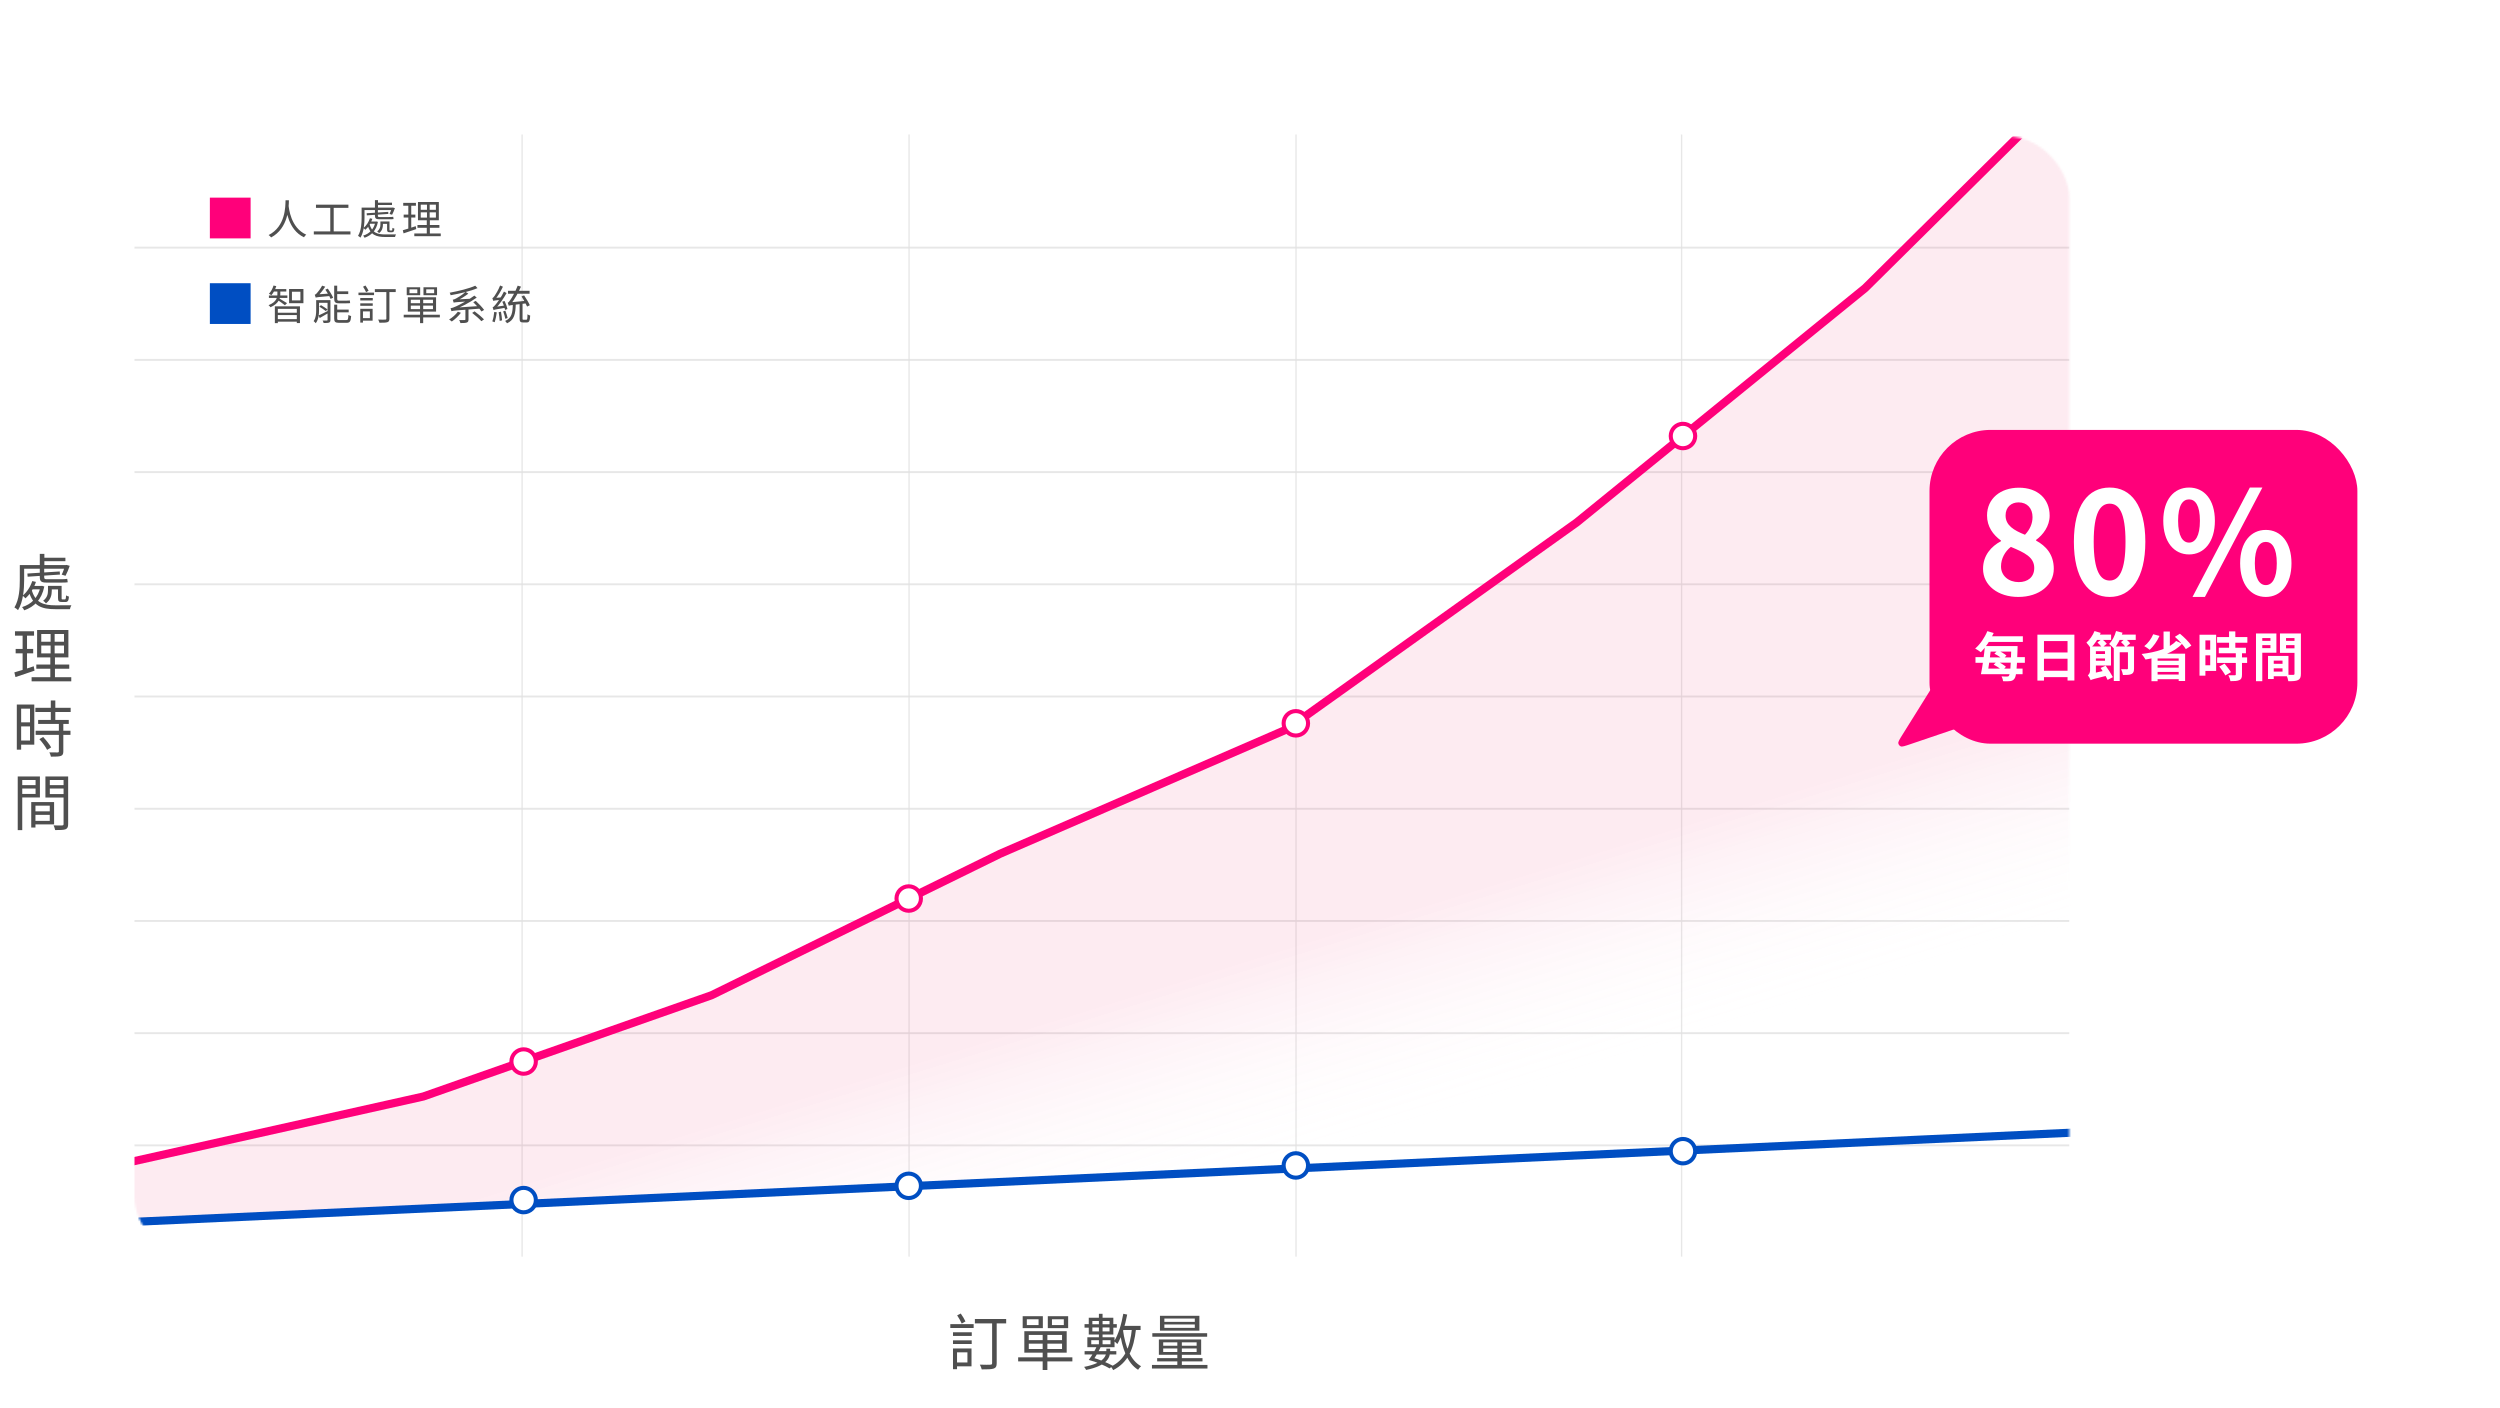 <?xml version="1.0" encoding="UTF-8"?>
<svg xmlns="http://www.w3.org/2000/svg" width="1227" height="691" viewBox="0 0 1227 691" fill="none">
  <path d="M467.73 653.89H476.94V655.69H467.73V653.89ZM467.73 657.82H476.91V659.62H467.73V657.82ZM466.41 649.9H477.87V651.79H466.41V649.9ZM468.75 661.84H476.82V670.6H468.75V668.71H474.81V663.73H468.75V661.84ZM467.73 661.84H469.71V672.01H467.73V661.84ZM469.77 645.58L471.54 644.68C472.41 645.91 473.37 647.5 473.85 648.55L472.02 649.63C471.57 648.52 470.58 646.81 469.77 645.58ZM478.47 647.35H493.83V649.54H478.47V647.35ZM486.93 647.98H489.18V669.04C489.18 670.57 488.82 671.32 487.74 671.68C486.63 672.07 484.74 672.1 481.83 672.1C481.68 671.47 481.29 670.39 480.9 669.76C483.21 669.85 485.46 669.85 486.12 669.79C486.72 669.76 486.93 669.58 486.93 669.01V647.98ZM511.74 654.4H514.05V672.4H511.74V654.4ZM504.93 659.47V662.08H521.25V659.47H504.93ZM504.93 655.18V657.73H521.25V655.18H504.93ZM502.74 653.35H523.53V663.88H502.74V653.35ZM499.71 666.19H526.32V668.17H499.71V666.19ZM503.97 647.5V650.35H509.73V647.5H503.97ZM501.93 646H511.83V651.85H501.93V646ZM516.3 647.5V650.35H522.12V647.5H516.3ZM514.26 646H524.25V651.85H514.26V646ZM550.29 650.74H559.8V652.78H550.29V650.74ZM551.31 644.8L553.23 645.19C552.21 650.62 550.53 656.05 548.4 659.65C548.07 659.29 547.26 658.57 546.81 658.27C548.91 654.97 550.41 649.87 551.31 644.8ZM555.57 651.97L557.58 652.15C556.41 662.44 553.59 668.68 546.36 672.46C546.15 672.01 545.55 671.14 545.19 670.75C552.06 667.48 554.61 661.51 555.57 651.97ZM551.16 652.84C552.3 660.85 554.82 667.69 560.04 670.54C559.56 670.93 558.9 671.71 558.57 672.28C553.2 668.95 550.77 661.84 549.51 653.08L551.16 652.84ZM539.34 644.8H541.14V660.55H539.34V644.8ZM536.13 648.34V653.44H544.56V648.34H536.13ZM534.36 646.75H546.42V655H534.36V646.75ZM535.59 657.76V659.77H545.04V657.76H535.59ZM533.67 656.32H547.02V661.21H533.67V656.32ZM532.29 649.87H535.11V649.96H545.13V649.87H548.13V651.61H545.13V651.52H535.11V651.61H532.29V649.87ZM534.36 667.45C535.77 665.59 537.51 662.74 538.47 660.4L540.36 660.82C539.31 663.25 537.57 666.07 536.31 667.81L534.36 667.45ZM534.36 667.45L535.86 666.19C539.34 667.12 543.66 668.92 546.09 670.27L544.62 671.62C542.28 670.21 537.93 668.38 534.36 667.45ZM543 661.93H544.86V662.98C544.86 666.07 543.75 670.18 533.07 672.37C532.89 671.95 532.44 671.26 532.08 670.87C542.16 668.89 543 665.32 543 662.92V661.93ZM532.32 663.13H547.89V664.78H532.32V663.13ZM571.47 650.05V651.73H586.41V650.05H571.47ZM571.47 647.14V648.76H586.41V647.14H571.47ZM569.31 645.79H588.66V653.08H569.31V645.79ZM570.9 661.84V663.55H587.31V661.84H570.9ZM570.9 658.81V660.49H587.31V658.81H570.9ZM568.77 657.4H589.53V664.93H568.77V657.4ZM577.83 657.91H580.05V670.84H577.83V657.91ZM565.56 654.34H592.47V656.08H565.56V654.34ZM567.93 666.58H590.19V668.17H567.93V666.58ZM565.38 669.91H592.62V671.68H565.38V669.91Z" fill="#4F4F4F"></path>
  <path d="M20.55 273.72H32.1V275.43H20.55V273.72ZM15.54 287.58H20.46V289.23H15.54V287.58ZM24.51 287.55H29.73V289.29H24.51V287.55ZM10.92 277.35H32.64V279.15H10.92V277.35ZM19.53 271.83H21.78V278.37H19.53V271.83ZM13.44 281.49L29.31 280.47L29.43 282L13.56 283.05L13.44 281.49ZM9.72 277.35H11.85V284.73C11.85 289.02 11.43 295.29 8.85 299.46C8.49 299.07 7.56 298.35 7.08 298.14C9.48 294.18 9.72 288.66 9.72 284.73V277.35ZM31.92 277.35H32.28L32.67 277.26L34.23 277.71C33.63 279.42 32.85 281.37 32.16 282.6L30.27 282.03C30.87 280.92 31.5 279.15 31.92 277.68V277.35ZM23.55 287.55H25.41V289.98C25.41 291.96 24.9 294.39 22.56 296.13C22.32 295.77 21.57 295.08 21.18 294.84C23.19 293.34 23.55 291.48 23.55 289.92V287.55ZM15.84 285.18L17.64 285.6C16.59 288.81 14.64 291.78 12.48 293.67C12.21 293.34 11.52 292.68 11.1 292.35C13.2 290.64 14.91 288.03 15.84 285.18ZM19.89 287.58H20.25L20.61 287.52L21.75 287.85C20.43 294.42 16.74 297.84 11.88 299.55C11.67 299.07 11.22 298.35 10.83 297.96C15.24 296.64 18.75 293.43 19.89 287.88V287.58ZM15.48 289.26C17.28 295.98 21.51 297.09 27.24 297.09C28.2 297.09 33.78 297.09 35.04 297.06C34.74 297.51 34.41 298.44 34.32 298.98H27.15C20.49 298.98 16.14 297.57 13.98 289.8L15.48 289.26ZM28.47 287.55H30.24V293.52C30.24 294.12 30.3 294.18 30.69 294.18C30.87 294.18 31.65 294.18 31.86 294.18C32.22 294.18 32.34 293.88 32.43 292.23C32.76 292.47 33.39 292.68 33.84 292.8C33.72 294.87 33.24 295.47 32.1 295.47C31.8 295.47 30.69 295.47 30.42 295.47C28.89 295.47 28.47 295.05 28.47 293.52V287.55ZM19.53 278.76H21.69V283.17C21.69 284.01 21.84 284.28 22.89 284.28C23.88 284.28 28.83 284.28 29.88 284.28C30.78 284.28 32.37 284.25 33 284.1C33.09 284.67 33.15 285.33 33.24 285.78C32.64 285.93 31.35 285.93 30.09 285.93C28.95 285.93 23.4 285.93 22.65 285.93C20.13 285.93 19.53 285.15 19.53 283.17V278.76ZM20.25 316.83V320.7H31.41V316.83H20.25ZM20.25 311.16V314.97H31.41V311.16H20.25ZM18.21 309.21H33.57V322.65H18.21V309.21ZM17.82 326.16H33.99V328.23H17.82V326.16ZM15.51 332.37H34.98V334.41H15.51V332.37ZM7.35 309.84H16.71V311.97H7.35V309.84ZM7.68 318.51H16.29V320.64H7.68V318.51ZM7.05 330C9.48 329.34 13.08 328.17 16.56 327L16.95 329.16C13.68 330.27 10.26 331.41 7.59 332.31L7.05 330ZM11.1 310.68H13.26V329.28L11.1 329.7V310.68ZM24.84 310.14H26.82V321.69H26.97V333.3H24.69V321.69H24.84V310.14ZM18.72 353.34H33.75V355.32H18.72V353.34ZM17.37 347.4H34.68V349.44H17.37V347.4ZM17.49 358.65H34.59V360.66H17.49V358.65ZM24.93 343.8H27.15V354.45H24.93V343.8ZM28.89 354.93H31.08V368.73C31.08 370.02 30.78 370.68 29.85 371.01C28.92 371.34 27.39 371.37 24.99 371.37C24.9 370.77 24.54 369.87 24.21 369.27C26.07 369.33 27.75 369.33 28.23 369.3C28.74 369.27 28.89 369.15 28.89 368.7V354.93ZM19.32 362.76L21.18 361.71C22.62 363.24 24.36 365.4 25.11 366.81L23.13 368.04C22.41 366.6 20.79 364.35 19.32 362.76ZM9.33 345.78H16.83V365.49H9.33V363.45H14.73V347.82H9.33V345.78ZM9.42 354.51H15.72V356.52H9.42V354.51ZM8.25 345.78H10.38V367.95H8.25V345.78ZM16.41 398.19H25.5V399.93H16.41V398.19ZM16.32 393.66H26.55V404.61H16.32V402.87H24.42V395.43H16.32V393.66ZM15.33 393.66H17.4V406.14H15.33V393.66ZM9.81 385.35H18.15V387H9.81V385.35ZM23.64 385.35H32.13V387H23.64V385.35ZM31.2 381.09H33.45V404.43C33.45 405.87 33.12 406.62 32.16 407.01C31.2 407.37 29.58 407.4 27.06 407.4C26.97 406.77 26.61 405.72 26.28 405.09C28.11 405.18 29.94 405.15 30.48 405.12C31.02 405.12 31.2 404.94 31.2 404.43V381.09ZM9.99 381.09H19.59V391.41H9.99V389.67H17.46V382.83H9.99V381.09ZM32.31 381.09V382.83H24.45V389.73H32.31V391.44H22.29V381.09H32.31ZM8.7 381.09H10.92V407.43H8.7V381.09Z" fill="#4F4F4F"></path>
  <g filter="url(#filter0_d_7721_516)">
    <rect x="66" y="66" width="950" height="551" rx="30" fill="white"></rect>
  </g>
  <rect x="-0.169" y="0.169" width="0.339" height="550.421" transform="matrix(-1 0 0 1 256.255 66)" stroke="#E1E1E1" stroke-opacity="0.8" stroke-width="0.339"></rect>
  <rect x="-0.169" y="0.169" width="0.339" height="550.421" transform="matrix(-1 0 0 1 446.175 66)" stroke="#E1E1E1" stroke-opacity="0.8" stroke-width="0.339"></rect>
  <rect x="-0.169" y="0.169" width="0.339" height="550.421" transform="matrix(-1 0 0 1 636.091 66)" stroke="#E1E1E1" stroke-opacity="0.8" stroke-width="0.339"></rect>
  <rect x="-0.169" y="0.169" width="0.339" height="550.421" transform="matrix(-1 0 0 1 825.33 66)" stroke="#E1E1E1" stroke-opacity="0.8" stroke-width="0.339"></rect>
  <rect x="0.237" y="0.237" width="0.475" height="949.111" transform="matrix(-4.37114e-08 1 1 4.37114e-08 66 561.683)" stroke="#E1E1E1" stroke-opacity="0.8" stroke-width="0.475"></rect>
  <rect x="0.237" y="0.237" width="0.475" height="949.111" transform="matrix(-4.37114e-08 1 1 4.37114e-08 66 506.608)" stroke="#E1E1E1" stroke-opacity="0.8" stroke-width="0.475"></rect>
  <rect x="0.237" y="0.237" width="0.475" height="949.111" transform="matrix(-4.37114e-08 1 1 4.37114e-08 66 451.532)" stroke="#E1E1E1" stroke-opacity="0.8" stroke-width="0.475"></rect>
  <rect x="0.237" y="0.237" width="0.475" height="949.111" transform="matrix(-4.37114e-08 1 1 4.37114e-08 66 396.456)" stroke="#E1E1E1" stroke-opacity="0.8" stroke-width="0.475"></rect>
  <rect x="0.237" y="0.237" width="0.475" height="949.111" transform="matrix(-4.37114e-08 1 1 4.37114e-08 66 341.38)" stroke="#E1E1E1" stroke-opacity="0.8" stroke-width="0.475"></rect>
  <rect x="0.237" y="0.237" width="0.475" height="949.111" transform="matrix(-4.37114e-08 1 1 4.37114e-08 66 286.304)" stroke="#E1E1E1" stroke-opacity="0.8" stroke-width="0.475"></rect>
  <rect x="0.237" y="0.237" width="0.475" height="949.111" transform="matrix(-4.37114e-08 1 1 4.37114e-08 66 231.228)" stroke="#E1E1E1" stroke-opacity="0.8" stroke-width="0.475"></rect>
  <rect x="0.237" y="0.237" width="0.475" height="949.111" transform="matrix(-4.37114e-08 1 1 4.37114e-08 66 176.152)" stroke="#E1E1E1" stroke-opacity="0.8" stroke-width="0.475"></rect>
  <rect x="0.237" y="0.237" width="0.475" height="949.111" transform="matrix(-4.37114e-08 1 1 4.37114e-08 66 121.076)" stroke="#E1E1E1" stroke-opacity="0.8" stroke-width="0.475"></rect>
  <mask id="mask0_7721_516" style="mask-type:alpha" maskUnits="userSpaceOnUse" x="66" y="67" width="950" height="551">
    <rect x="66" y="67" width="949.585" height="550.76" rx="30" fill="white"></rect>
  </mask>
  <g mask="url(#mask0_7721_516)">
    <path d="M207.686 537.628L64.102 569.708V599.717L1034.58 554.185L1028.47 29.017L915.052 141.294L773.578 256.158L631.402 357.57L490.632 418.625L349.159 487.957L207.686 537.628Z" fill="url(#paint0_linear_7721_516)" fill-opacity="0.5"></path>
    <path d="M65.05 599.717L1034.58 555.087" stroke="#004EC2" stroke-width="4"></path>
    <path d="M64.102 570.28L207.747 538.167L349.279 488.443L490.812 419.037L631.641 357.918L773.878 256.399L915.41 141.413L1028.88 29.017" stroke="#FF007A" stroke-width="4"></path>
  </g>
  <path d="M140.14 98.28H141.8C141.72 101.82 141.56 111.98 133.06 116.54C132.8 116.14 132.3 115.68 131.84 115.36C140.18 111.14 140.06 101.36 140.14 98.28ZM141.62 100.74C141.8 102.18 142.62 111.76 150.3 115.18C149.86 115.52 149.42 116.04 149.2 116.46C141.28 112.76 140.46 102.64 140.18 100.9L141.62 100.74ZM155.08 100.46H171V102.02H155.08V100.46ZM154.02 113.58H172V115.08H154.02V113.58ZM162.1 101.24H163.78V114.2H162.1V101.24ZM184.7 99.48H192.4V100.62H184.7V99.48ZM181.36 108.72H184.64V109.82H181.36V108.72ZM187.34 108.7H190.82V109.86H187.34V108.7ZM178.28 101.9H192.76V103.1H178.28V101.9ZM184.02 98.22H185.52V102.58H184.02V98.22ZM179.96 104.66L190.54 103.98L190.62 105L180.04 105.7L179.96 104.66ZM177.48 101.9H178.9V106.82C178.9 109.68 178.62 113.86 176.9 116.64C176.66 116.38 176.04 115.9 175.72 115.76C177.32 113.12 177.48 109.44 177.48 106.82V101.9ZM192.28 101.9H192.52L192.78 101.84L193.82 102.14C193.42 103.28 192.9 104.58 192.44 105.4L191.18 105.02C191.58 104.28 192 103.1 192.28 102.12V101.9ZM186.7 108.7H187.94V110.32C187.94 111.64 187.6 113.26 186.04 114.42C185.88 114.18 185.38 113.72 185.12 113.56C186.46 112.56 186.7 111.32 186.7 110.28V108.7ZM181.56 107.12L182.76 107.4C182.06 109.54 180.76 111.52 179.32 112.78C179.14 112.56 178.68 112.12 178.4 111.9C179.8 110.76 180.94 109.02 181.56 107.12ZM184.26 108.72H184.5L184.74 108.68L185.5 108.9C184.62 113.28 182.16 115.56 178.92 116.7C178.78 116.38 178.48 115.9 178.22 115.64C181.16 114.76 183.5 112.62 184.26 108.92V108.72ZM181.32 109.84C182.52 114.32 185.34 115.06 189.16 115.06C189.8 115.06 193.52 115.06 194.36 115.04C194.16 115.34 193.94 115.96 193.88 116.32H189.1C184.66 116.32 181.76 115.38 180.32 110.2L181.32 109.84ZM189.98 108.7H191.16V112.68C191.16 113.08 191.2 113.12 191.46 113.12C191.58 113.12 192.1 113.12 192.24 113.12C192.48 113.12 192.56 112.92 192.62 111.82C192.84 111.98 193.26 112.12 193.56 112.2C193.48 113.58 193.16 113.98 192.4 113.98C192.2 113.98 191.46 113.98 191.28 113.98C190.26 113.98 189.98 113.7 189.98 112.68V108.7ZM184.02 102.84H185.46V105.78C185.46 106.34 185.56 106.52 186.26 106.52C186.92 106.52 190.22 106.52 190.92 106.52C191.52 106.52 192.58 106.5 193 106.4C193.06 106.78 193.1 107.22 193.16 107.52C192.76 107.62 191.9 107.62 191.06 107.62C190.3 107.62 186.6 107.62 186.1 107.62C184.42 107.62 184.02 107.1 184.02 105.78V102.84ZM206.5 104.22V106.8H213.94V104.22H206.5ZM206.5 100.44V102.98H213.94V100.44H206.5ZM205.14 99.14H215.38V108.1H205.14V99.14ZM204.88 110.44H215.66V111.82H204.88V110.44ZM203.34 114.58H216.32V115.94H203.34V114.58ZM197.9 99.56H204.14V100.98H197.9V99.56ZM198.12 105.34H203.86V106.76H198.12V105.34ZM197.7 113C199.32 112.56 201.72 111.78 204.04 111L204.3 112.44C202.12 113.18 199.84 113.94 198.06 114.54L197.7 113ZM200.4 100.12H201.84V112.52L200.4 112.8V100.12ZM209.56 99.76H210.88V107.46H210.98V115.2H209.46V107.46H209.56V99.76Z" fill="#4F4F4F"></path>
  <rect x="103" y="97" width="20" height="20" fill="#FF007A"></rect>
  <path d="M134.9 150.36H147.22V158.56H145.68V151.6H136.36V158.6H134.9V150.36ZM135.74 153.48H146.24V154.64H135.74V153.48ZM134.14 141.86H140.52V143.08H134.14V141.86ZM131.98 145H141.04V146.22H131.98V145ZM135.74 156.62H146.24V157.86H135.74V156.62ZM136.14 142.3H137.58V144.28C137.58 146.22 137 148.9 132.76 150.8C132.56 150.5 132.14 150.02 131.8 149.78C135.84 148.18 136.14 145.84 136.14 144.26V142.3ZM134.24 140.14L135.6 140.42C135.08 142.14 134.16 143.8 133.18 144.9C132.92 144.7 132.32 144.32 131.98 144.18C133 143.16 133.8 141.66 134.24 140.14ZM137.14 146.52C137.86 146.9 140.3 148.38 140.88 148.78L139.84 149.82C139.1 149.2 137.02 147.72 136.16 147.18L137.14 146.52ZM143.28 143.18V147.44H147.44V143.18H143.28ZM141.88 141.84H148.92V148.82H141.88V141.84ZM160.76 147.32H162.18V156.98C162.18 157.74 162.02 158.1 161.5 158.32C160.96 158.52 160.1 158.54 158.84 158.54C158.76 158.18 158.54 157.66 158.36 157.3C159.3 157.34 160.14 157.32 160.42 157.32C160.7 157.32 160.76 157.24 160.76 156.98V147.32ZM155.9 147.32H161.52V148.62H155.9V147.32ZM164.02 149.54H165.5V156.3C165.5 156.98 165.68 157.1 166.64 157.1C167.06 157.1 169.32 157.1 169.94 157.1C170.76 157.1 170.9 156.74 171 154.56C171.34 154.8 171.94 155.04 172.34 155.12C172.16 157.74 171.72 158.44 170.06 158.44C169.6 158.44 166.9 158.44 166.48 158.44C164.54 158.44 164.02 157.98 164.02 156.32V149.54ZM159.68 142.14L160.9 141.66C161.88 143.04 163.02 144.94 163.52 146.12L162.24 146.7C161.78 145.5 160.66 143.56 159.68 142.14ZM164.88 143H170.92V144.32H164.88V143ZM164.9 151.94H171.14V153.3H164.9V151.94ZM154.96 146.08C154.88 145.78 154.64 145.04 154.48 144.66C154.8 144.6 155.12 144.32 155.52 143.88C155.94 143.44 157.26 141.82 158.1 140.2L159.62 140.7C158.52 142.44 157.14 144.18 155.9 145.3V145.32C155.9 145.32 154.96 145.78 154.96 146.08ZM154.96 146.08L154.92 144.96L155.72 144.48L162 144.06C162.06 144.44 162.18 144.96 162.28 145.26C156.2 145.78 155.44 145.88 154.96 146.08ZM155.18 147.32H156.58V152.26C156.58 154.24 156.34 156.88 154.96 158.64C154.76 158.34 154.22 157.8 153.92 157.6C155.06 156.06 155.18 153.96 155.18 152.24V147.32ZM156.38 154.82C157.6 154.28 159.42 153.36 161.18 152.46L161.48 153.44C159.9 154.38 158.28 155.34 156.92 156.1L156.38 154.82ZM156.74 150.52L157.52 149.76C158.6 150.4 160 151.28 160.72 151.84L159.92 152.7C159.22 152.1 157.82 151.16 156.74 150.52ZM164.02 140.22H165.5V146.58C165.5 147.32 165.66 147.56 166.32 147.56C166.88 147.56 169.42 147.56 170.02 147.56C170.5 147.56 171.3 147.54 171.68 147.44C171.72 147.84 171.78 148.4 171.84 148.76C171.5 148.84 170.78 148.86 170.06 148.86C169.46 148.86 166.7 148.86 166.3 148.86C164.52 148.86 164.02 148.26 164.02 146.54V140.22ZM176.82 146.26H182.96V147.46H176.82V146.26ZM176.82 148.88H182.94V150.08H176.82V148.88ZM175.94 143.6H183.58V144.86H175.94V143.6ZM177.5 151.56H182.88V157.4H177.5V156.14H181.54V152.82H177.5V151.56ZM176.82 151.56H178.14V158.34H176.82V151.56ZM178.18 140.72L179.36 140.12C179.94 140.94 180.58 142 180.9 142.7L179.68 143.42C179.38 142.68 178.72 141.54 178.18 140.72ZM183.98 141.9H194.22V143.36H183.98V141.9ZM189.62 142.32H191.12V156.36C191.12 157.38 190.88 157.88 190.16 158.12C189.42 158.38 188.16 158.4 186.22 158.4C186.12 157.98 185.86 157.26 185.6 156.84C187.14 156.9 188.64 156.9 189.08 156.86C189.48 156.84 189.62 156.72 189.62 156.34V142.32ZM206.16 146.6H207.7V158.6H206.16V146.6ZM201.62 149.98V151.72H212.5V149.98H201.62ZM201.62 147.12V148.82H212.5V147.12H201.62ZM200.16 145.9H214.02V152.92H200.16V145.9ZM198.14 154.46H215.88V155.78H198.14V154.46ZM200.98 142V143.9H204.82V142H200.98ZM199.62 141H206.22V144.9H199.62V141ZM209.2 142V143.9H213.08V142H209.2ZM207.84 141H214.5V144.9H207.84V141ZM224.72 152.98L226.22 153.52C225.02 155.12 223.26 156.76 221.74 157.8C221.44 157.54 220.8 157.04 220.42 156.82C222 155.88 223.68 154.4 224.72 152.98ZM231.74 153.58L232.92 152.8C234.52 153.98 236.52 155.66 237.54 156.76L236.26 157.64C235.32 156.56 233.34 154.8 231.74 153.58ZM228.42 151.16H229.94V156.78C229.94 157.64 229.76 158.06 229.1 158.3C228.44 158.54 227.42 158.56 225.96 158.56C225.88 158.12 225.62 157.48 225.38 157.06C226.6 157.12 227.68 157.12 228.02 157.08C228.34 157.06 228.42 157 228.42 156.76V151.16ZM233.26 140.22L234.36 141.4C231 142.9 225.76 144.08 221.16 144.9C221.1 144.52 220.88 143.98 220.7 143.66C225.24 142.82 230.38 141.56 233.26 140.22ZM221.58 152.74C221.52 152.44 221.28 151.7 221.12 151.3C221.76 151.22 222.66 150.9 223.88 150.34C225.22 149.76 229.52 147.56 232.82 145.08L233.98 146.06C230.28 148.66 226.38 150.64 222.66 152.08V152.12C222.66 152.12 221.58 152.46 221.58 152.74ZM221.58 152.74L221.54 151.6L222.58 151.06L235.56 150.18C235.52 150.58 235.52 151.16 235.52 151.48C223.48 152.36 222.34 152.46 221.58 152.74ZM222.66 148.54C222.6 148.24 222.38 147.5 222.22 147.1C222.66 147.06 223.18 146.84 223.84 146.5C224.56 146.14 226.84 144.78 228.52 143.28L229.86 144.12C227.86 145.66 225.72 146.96 223.68 147.82V147.86C223.68 147.86 222.66 148.26 222.66 148.54ZM222.66 148.54L222.64 147.46L223.52 147L231.02 146.62C230.94 147 230.86 147.56 230.84 147.86C223.98 148.28 223.18 148.36 222.66 148.54ZM232.26 148.3L233.5 147.68C235.02 149.06 236.74 150.9 237.6 152.1L236.32 152.88C235.48 151.66 233.74 149.7 232.26 148.3ZM255.98 145.5L257.22 144.96C258.26 146.5 259.5 148.52 260.04 149.8L258.7 150.46C258.18 149.2 257 147.06 255.98 145.5ZM249.32 142.74H259.92V144.16H249.32V142.74ZM255.02 148.7H256.44V156.3C256.44 156.82 256.52 156.92 256.94 156.92C257.14 156.92 258.08 156.92 258.34 156.92C258.78 156.92 258.86 156.56 258.88 154.26C259.22 154.52 259.8 154.74 260.22 154.86C260.08 157.54 259.72 158.26 258.5 158.26C258.2 158.26 257.02 158.26 256.76 158.26C255.36 158.26 255.02 157.82 255.02 156.3V148.7ZM251.7 149.1H253.14C253 154.12 252.46 157.02 248.84 158.68C248.66 158.32 248.24 157.8 247.9 157.52C251.2 156.1 251.6 153.62 251.7 149.1ZM249.7 150.06L249.66 148.9L250.52 148.38L258.44 147.6C258.46 147.98 258.52 148.56 258.58 148.86C251.1 149.7 250.24 149.82 249.7 150.06ZM249.7 150.06C249.62 149.74 249.38 148.98 249.18 148.58C249.58 148.46 250.02 147.92 250.56 147.08C251.16 146.28 252.98 143.16 254.08 140.2L255.7 140.68C254.32 143.82 252.5 146.98 250.78 149.18V149.22C250.78 149.22 249.7 149.74 249.7 150.06ZM246.54 148.08L247.64 147.7C248.26 148.98 248.86 150.64 249.06 151.66L247.9 152.12C247.7 151.08 247.14 149.36 246.54 148.08ZM244.74 153.22L245.88 152.98C246.12 154.32 246.36 156.06 246.42 157.22L245.24 157.5C245.18 156.34 244.98 154.58 244.74 153.22ZM242.58 153.08L243.82 153.3C243.6 155.02 243.2 156.92 242.8 158.16C242.54 158.02 241.94 157.82 241.62 157.72C242.1 156.5 242.4 154.7 242.58 153.08ZM242.12 147.7C242.04 147.38 241.8 146.68 241.64 146.3C241.98 146.22 242.34 145.8 242.76 145.2C243.2 144.62 244.62 142.3 245.46 140.12L246.84 140.72C245.78 142.96 244.4 145.28 243.06 146.88V146.92C243.06 146.92 242.12 147.38 242.12 147.7ZM242.12 147.7L242.1 146.66L242.76 146.24L246.28 145.94C246.22 146.28 246.16 146.78 246.18 147.08C242.96 147.44 242.42 147.54 242.12 147.7ZM242.24 152.2C242.18 151.9 241.94 151.2 241.78 150.8C242.2 150.7 242.66 150.2 243.26 149.46C243.92 148.72 246.04 145.84 247.34 143.1L248.64 143.84C247.08 146.62 245.14 149.42 243.2 151.42V151.44C243.2 151.44 242.24 151.9 242.24 152.2ZM242.24 152.2L242.2 151.12L242.86 150.66L248.12 149.88C248.06 150.24 248.06 150.76 248.1 151.04C243.26 151.84 242.64 152 242.24 152.2ZM246.96 152.82L248.02 152.46C248.46 153.62 248.94 155.12 249.16 156.08L248.02 156.48C247.84 155.48 247.38 153.98 246.96 152.82Z" fill="#4F4F4F"></path>
  <rect x="103" y="139" width="20" height="20" fill="#004EC2"></rect>
  <circle cx="257" cy="589" r="6" fill="white" stroke="#004EC2" stroke-width="2"></circle>
  <circle cx="446" cy="582" r="6" fill="white" stroke="#004EC2" stroke-width="2"></circle>
  <circle cx="636" cy="572" r="6" fill="white" stroke="#004EC2" stroke-width="2"></circle>
  <circle cx="826" cy="565" r="6" fill="white" stroke="#004EC2" stroke-width="2"></circle>
  <circle cx="257" cy="521" r="6" fill="white" stroke="#FF007A" stroke-width="2"></circle>
  <circle cx="446" cy="441" r="6" fill="white" stroke="#FF007A" stroke-width="2"></circle>
  <circle cx="636" cy="355" r="6" fill="white" stroke="#FF007A" stroke-width="2"></circle>
  <circle cx="826" cy="214" r="6" fill="white" stroke="#FF007A" stroke-width="2"></circle>
  <g filter="url(#filter1_d_7721_516)">
    <rect x="943.001" y="207" width="210" height="154" rx="30" fill="#FF007A"></rect>
  </g>
  <g filter="url(#filter2_d_7721_516)">
    <path d="M973.677 315.076H986.365V317.806H973.677V315.076ZM971.857 326.152H990.681V328.882H971.857V326.152ZM972.533 310.292H990.811V313.074H972.533V310.292ZM985.143 315.076H988.237C988.237 315.076 988.211 316.064 988.211 316.428C987.925 326.516 987.561 329.896 986.755 331.014C986.157 331.872 985.481 332.158 984.597 332.288C983.739 332.392 982.413 332.392 981.087 332.34C981.061 331.664 980.749 330.624 980.359 329.948C981.529 330.052 982.543 330.078 983.063 330.052C983.531 330.052 983.765 329.974 983.999 329.636C984.597 328.856 984.909 325.268 985.143 315.7V315.076ZM972.195 315.076H975.341C974.821 319.678 974.067 325.398 973.443 328.882H970.245C970.973 325.294 971.805 319.548 972.195 315.076ZM973.391 307.77L976.511 308.68C974.899 312.242 972.455 315.856 970.193 318.118C969.543 317.598 968.191 316.714 967.411 316.298C969.803 314.296 972.065 310.994 973.391 307.77ZM976.823 318.846L978.539 317.182C979.995 317.832 981.841 318.898 982.777 319.756L980.957 321.602C980.099 320.718 978.305 319.548 976.823 318.846ZM976.485 324.228L978.175 322.564C979.683 323.24 981.555 324.384 982.517 325.268L980.697 327.114C979.839 326.204 977.993 324.982 976.485 324.228ZM967.567 320.536H973.053V320.64H986.521V320.536H991.799V323.318H986.521V323.24H973.053V323.318H967.567V320.536ZM997.961 309.486H1016.11V332.002H1012.75V312.632H1001.18V332.028H997.961V309.486ZM1000.17 318.222H1014.16V321.316H1000.17V318.222ZM1000.14 327.192H1014.16V330.338H1000.14V327.192ZM1025.55 318.976H1032.07V321.186H1025.55V318.976ZM1025.08 315.284H1034.07V324.644H1025.05V322.304H1031.14V317.624H1025.08V315.284ZM1029 325.84L1031.45 324.722C1032.75 326.516 1034.23 328.83 1035.01 330.338L1032.41 331.69C1031.73 330.13 1030.2 327.66 1029 325.84ZM1035.45 315.284H1043.85V318.118H1038.36V332.236H1035.45V315.284ZM1042.39 315.284H1045.38V326.1C1045.38 327.53 1045.12 328.336 1044.14 328.804C1043.17 329.272 1041.85 329.298 1039.95 329.298C1039.82 328.466 1039.43 327.218 1039.04 326.438C1040.21 326.49 1041.54 326.49 1041.9 326.464C1042.29 326.464 1042.39 326.36 1042.39 326.022V315.284ZM1024.09 331.846L1023.83 329.402L1025.08 328.466L1032.25 326.854C1032.1 327.686 1032.07 328.934 1032.1 329.61C1025.78 331.17 1024.71 331.456 1024.09 331.846ZM1024.09 331.846C1023.88 331.17 1023.18 329.948 1022.71 329.428C1023.21 329.064 1023.8 328.31 1023.8 327.114V315.284H1026.66V329.09C1026.66 329.09 1024.09 330.806 1024.09 331.846ZM1025.99 309.46H1034.13V312.086H1025.99V309.46ZM1036.47 309.46H1046.22V312.086H1036.47V309.46ZM1025.99 307.718L1029.03 308.628C1027.89 311.41 1025.99 314.296 1024.09 316.064C1023.67 315.44 1022.63 314.01 1022.01 313.386C1023.62 312.034 1025.13 309.85 1025.99 307.718ZM1036.57 307.718L1039.74 308.524C1038.83 311.488 1037.27 314.478 1035.58 316.35C1035.06 315.752 1033.84 314.608 1033.16 314.062C1034.67 312.554 1035.92 310.136 1036.57 307.718ZM1027.42 313.334L1029.6 311.592C1030.43 312.268 1031.5 313.256 1032.02 313.932L1029.73 315.856C1029.26 315.154 1028.25 314.062 1027.42 313.334ZM1038.99 313.152L1041.09 311.41C1041.93 312.06 1042.99 313.048 1043.49 313.724L1041.28 315.648C1040.83 314.946 1039.82 313.88 1038.99 313.152ZM1066.03 312.58L1068.99 313.932C1065.07 318.326 1057.92 320.536 1051.03 321.706C1050.64 320.978 1049.67 319.626 1049.1 318.976C1056.1 318.144 1062.86 316.22 1066.03 312.58ZM1053.94 318.82H1070.45V332.236H1067.3V321.16H1056.95V332.34H1053.94V318.82ZM1055.78 322.304H1068.19V324.436H1055.78V322.304ZM1055.78 325.684H1068.19V327.79H1055.78V325.684ZM1055.78 329.064H1068.19V331.352H1055.78V329.064ZM1054.8 309.278L1057.89 310.11C1056.75 312.71 1054.85 315.31 1053.08 316.922C1052.48 316.402 1051.16 315.544 1050.4 315.128C1052.22 313.724 1053.89 311.488 1054.8 309.278ZM1065.43 310.552L1067.9 309.018C1069.95 310.708 1072.4 313.1 1073.52 314.868L1070.81 316.584C1069.82 314.868 1067.46 312.32 1065.43 310.552ZM1059.87 307.952H1062.96V317.13H1059.87V307.952ZM1086.98 315.908H1100.3V318.612H1086.98V315.908ZM1086.15 310.682H1101V313.438H1086.15V310.682ZM1086.18 320.64H1100.89V323.37H1086.18V320.64ZM1092.03 307.9H1095.1V317.442H1092.03V307.9ZM1095.33 318.274H1098.37V329.038C1098.37 330.546 1098.09 331.352 1097.07 331.794C1096.03 332.262 1094.63 332.314 1092.68 332.314C1092.57 331.456 1092.11 330.208 1091.69 329.402C1092.96 329.454 1094.39 329.454 1094.78 329.428C1095.2 329.428 1095.33 329.35 1095.33 328.986V318.274ZM1087.22 325.112L1089.82 323.708C1090.86 324.956 1092.29 326.75 1092.96 327.894L1090.21 329.506C1089.61 328.362 1088.28 326.49 1087.22 325.112ZM1078.98 309.512H1085.68V327.296H1078.98V324.514H1082.77V312.294H1078.98V309.512ZM1079.13 316.896H1084.18V319.626H1079.13V316.896ZM1077.52 309.512H1080.41V329.61H1077.52V309.512ZM1112.59 323.786H1119.72V326.022H1112.59V323.786ZM1112.41 319.938H1121.17V329.922H1112.41V327.634H1118.26V322.226H1112.41V319.938ZM1111.14 319.938H1113.95V331.248H1111.14V319.938ZM1106.77 312.528H1113.3V314.634H1106.77V312.528ZM1118.83 312.528H1125.41V314.634H1118.83V312.528ZM1124.14 308.914H1127.28V328.648C1127.28 330.338 1126.95 331.248 1125.91 331.768C1124.87 332.288 1123.36 332.34 1121.12 332.34C1120.99 331.456 1120.52 330 1120.11 329.168C1121.46 329.246 1123.05 329.22 1123.51 329.22C1123.98 329.22 1124.14 329.064 1124.14 328.622V308.914ZM1107.03 308.914H1115.25V318.352H1107.03V316.116H1112.33V311.176H1107.03V308.914ZM1125.8 308.914V311.176H1119.98V316.194H1125.8V318.43H1117.01V308.914H1125.8ZM1105.24 308.914H1108.33V332.34H1105.24V308.914Z" fill="white"></path>
  </g>
  <g filter="url(#filter3_d_7721_516)">
    <path d="M988.566 290.98C978.626 290.98 971.276 285.31 971.276 277.19C971.276 270.54 975.336 266.13 980.096 263.61V263.33C976.176 260.46 973.236 256.47 973.236 251.01C973.236 242.68 979.886 237.36 988.916 237.36C998.086 237.36 1003.97 242.82 1003.97 251.08C1003.97 256.26 1000.68 260.53 997.316 262.98V263.33C1002.08 265.92 1006 270.05 1006 277.19C1006 285.03 998.996 290.98 988.566 290.98ZM991.856 260.46C994.376 257.8 995.566 254.86 995.566 251.78C995.566 247.51 992.976 244.57 988.706 244.57C985.136 244.57 982.336 246.88 982.336 251.01C982.336 255.84 986.396 258.29 991.856 260.46ZM988.776 283.7C993.256 283.7 996.406 281.25 996.406 276.77C996.406 271.38 991.576 269.21 984.926 266.41C982.056 268.65 980.096 272.15 980.096 276C980.096 280.69 983.946 283.7 988.776 283.7ZM1033.43 290.98C1022.86 290.98 1015.86 281.81 1015.86 263.89C1015.86 246.04 1022.86 237.29 1033.43 237.29C1043.93 237.29 1050.93 246.04 1050.93 263.89C1050.93 281.81 1043.93 290.98 1033.43 290.98ZM1033.43 282.93C1037.91 282.93 1041.2 278.45 1041.2 263.89C1041.2 249.4 1037.91 245.2 1033.43 245.2C1028.95 245.2 1025.59 249.4 1025.59 263.89C1025.59 278.45 1028.95 282.93 1033.43 282.93ZM1072.4 270.12C1064.98 270.12 1059.73 263.96 1059.73 253.6C1059.73 243.24 1064.98 237.29 1072.4 237.29C1079.82 237.29 1085.07 243.24 1085.07 253.6C1085.07 263.96 1079.82 270.12 1072.4 270.12ZM1072.4 264.31C1075.41 264.31 1077.72 261.16 1077.72 253.6C1077.72 245.97 1075.41 243.1 1072.4 243.1C1069.32 243.1 1067.01 245.97 1067.01 253.6C1067.01 261.16 1069.32 264.31 1072.4 264.31ZM1074.08 290.98L1102.22 237.29H1108.38L1080.17 290.98H1074.08ZM1110.06 290.98C1102.71 290.98 1097.46 284.89 1097.46 274.46C1097.46 264.1 1102.71 258.08 1110.06 258.08C1117.41 258.08 1122.66 264.1 1122.66 274.46C1122.66 284.89 1117.41 290.98 1110.06 290.98ZM1110.06 285.17C1113.07 285.17 1115.45 282.09 1115.45 274.46C1115.45 266.83 1113.07 263.96 1110.06 263.96C1107.05 263.96 1104.67 266.83 1104.67 274.46C1104.67 282.09 1107.05 285.17 1110.06 285.17Z" fill="white"></path>
  </g>
  <path d="M937.492 365.282L964.801 356.009C966.051 355.585 966.676 355.373 967.03 354.967C967.34 354.612 967.515 354.157 967.523 353.685C967.532 353.147 967.21 352.571 966.566 351.419L956.402 333.223C955.533 331.666 955.098 330.888 954.516 330.615C954.008 330.376 953.424 330.362 952.905 330.576C952.31 330.82 951.838 331.577 950.894 333.089L933.749 360.557C932.289 362.896 931.559 364.065 931.697 364.825C931.816 365.482 932.255 366.037 932.868 366.304C933.577 366.611 934.882 366.168 937.492 365.282Z" fill="#FF007A"></path>
  <defs>
    <filter id="filter0_d_7721_516" x="0" y="0" width="1090" height="691" filterUnits="userSpaceOnUse" color-interpolation-filters="sRGB">
      <feFlood flood-opacity="0" result="BackgroundImageFix"></feFlood>
      <feColorMatrix in="SourceAlpha" type="matrix" values="0 0 0 0 0 0 0 0 0 0 0 0 0 0 0 0 0 0 127 0" result="hardAlpha"></feColorMatrix>
      <feMorphology radius="10" operator="dilate" in="SourceAlpha" result="effect1_dropShadow_7721_516"></feMorphology>
      <feOffset dx="4" dy="4"></feOffset>
      <feGaussianBlur stdDeviation="30"></feGaussianBlur>
      <feComposite in2="hardAlpha" operator="out"></feComposite>
      <feColorMatrix type="matrix" values="0 0 0 0 0.362 0 0 0 0 0.362 0 0 0 0 0.362 0 0 0 0.15 0"></feColorMatrix>
      <feBlend mode="normal" in2="BackgroundImageFix" result="effect1_dropShadow_7721_516"></feBlend>
      <feBlend mode="normal" in="SourceGraphic" in2="effect1_dropShadow_7721_516" result="shape"></feBlend>
    </filter>
    <filter id="filter1_d_7721_516" x="877.001" y="141" width="350" height="294" filterUnits="userSpaceOnUse" color-interpolation-filters="sRGB">
      <feFlood flood-opacity="0" result="BackgroundImageFix"></feFlood>
      <feColorMatrix in="SourceAlpha" type="matrix" values="0 0 0 0 0 0 0 0 0 0 0 0 0 0 0 0 0 0 127 0" result="hardAlpha"></feColorMatrix>
      <feMorphology radius="10" operator="dilate" in="SourceAlpha" result="effect1_dropShadow_7721_516"></feMorphology>
      <feOffset dx="4" dy="4"></feOffset>
      <feGaussianBlur stdDeviation="30"></feGaussianBlur>
      <feComposite in2="hardAlpha" operator="out"></feComposite>
      <feColorMatrix type="matrix" values="0 0 0 0 0.024 0 0 0 0 0.283 0 0 0 0 0.237 0 0 0 0.15 0"></feColorMatrix>
      <feBlend mode="normal" in2="BackgroundImageFix" result="effect1_dropShadow_7721_516"></feBlend>
      <feBlend mode="normal" in="SourceGraphic" in2="effect1_dropShadow_7721_516" result="shape"></feBlend>
    </filter>
    <filter id="filter2_d_7721_516" x="966.411" y="306.718" width="165.874" height="30.674" filterUnits="userSpaceOnUse" color-interpolation-filters="sRGB">
      <feFlood flood-opacity="0" result="BackgroundImageFix"></feFlood>
      <feColorMatrix in="SourceAlpha" type="matrix" values="0 0 0 0 0 0 0 0 0 0 0 0 0 0 0 0 0 0 127 0" result="hardAlpha"></feColorMatrix>
      <feOffset dx="2" dy="2"></feOffset>
      <feGaussianBlur stdDeviation="1.5"></feGaussianBlur>
      <feComposite in2="hardAlpha" operator="out"></feComposite>
      <feColorMatrix type="matrix" values="0 0 0 0 0 0 0 0 0 0 0 0 0 0 0 0 0 0 0.25 0"></feColorMatrix>
      <feBlend mode="normal" in2="BackgroundImageFix" result="effect1_dropShadow_7721_516"></feBlend>
      <feBlend mode="normal" in="SourceGraphic" in2="effect1_dropShadow_7721_516" result="shape"></feBlend>
    </filter>
    <filter id="filter3_d_7721_516" x="970.276" y="236.29" width="157.388" height="59.69" filterUnits="userSpaceOnUse" color-interpolation-filters="sRGB">
      <feFlood flood-opacity="0" result="BackgroundImageFix"></feFlood>
      <feColorMatrix in="SourceAlpha" type="matrix" values="0 0 0 0 0 0 0 0 0 0 0 0 0 0 0 0 0 0 127 0" result="hardAlpha"></feColorMatrix>
      <feOffset dx="2" dy="2"></feOffset>
      <feGaussianBlur stdDeviation="1.5"></feGaussianBlur>
      <feComposite in2="hardAlpha" operator="out"></feComposite>
      <feColorMatrix type="matrix" values="0 0 0 0 0 0 0 0 0 0 0 0 0 0 0 0 0 0 0.25 0"></feColorMatrix>
      <feBlend mode="normal" in2="BackgroundImageFix" result="effect1_dropShadow_7721_516"></feBlend>
      <feBlend mode="normal" in="SourceGraphic" in2="effect1_dropShadow_7721_516" result="shape"></feBlend>
    </filter>
    <linearGradient id="paint0_linear_7721_516" x1="476" y1="299" x2="567.266" y2="594.175" gradientUnits="userSpaceOnUse">
      <stop stop-color="#EE3C7C" stop-opacity="0.2"></stop>
      <stop offset="0.665" stop-color="#EE3C7C" stop-opacity="0.2"></stop>
      <stop offset="1" stop-color="white" stop-opacity="0"></stop>
    </linearGradient>
  </defs>
</svg>
